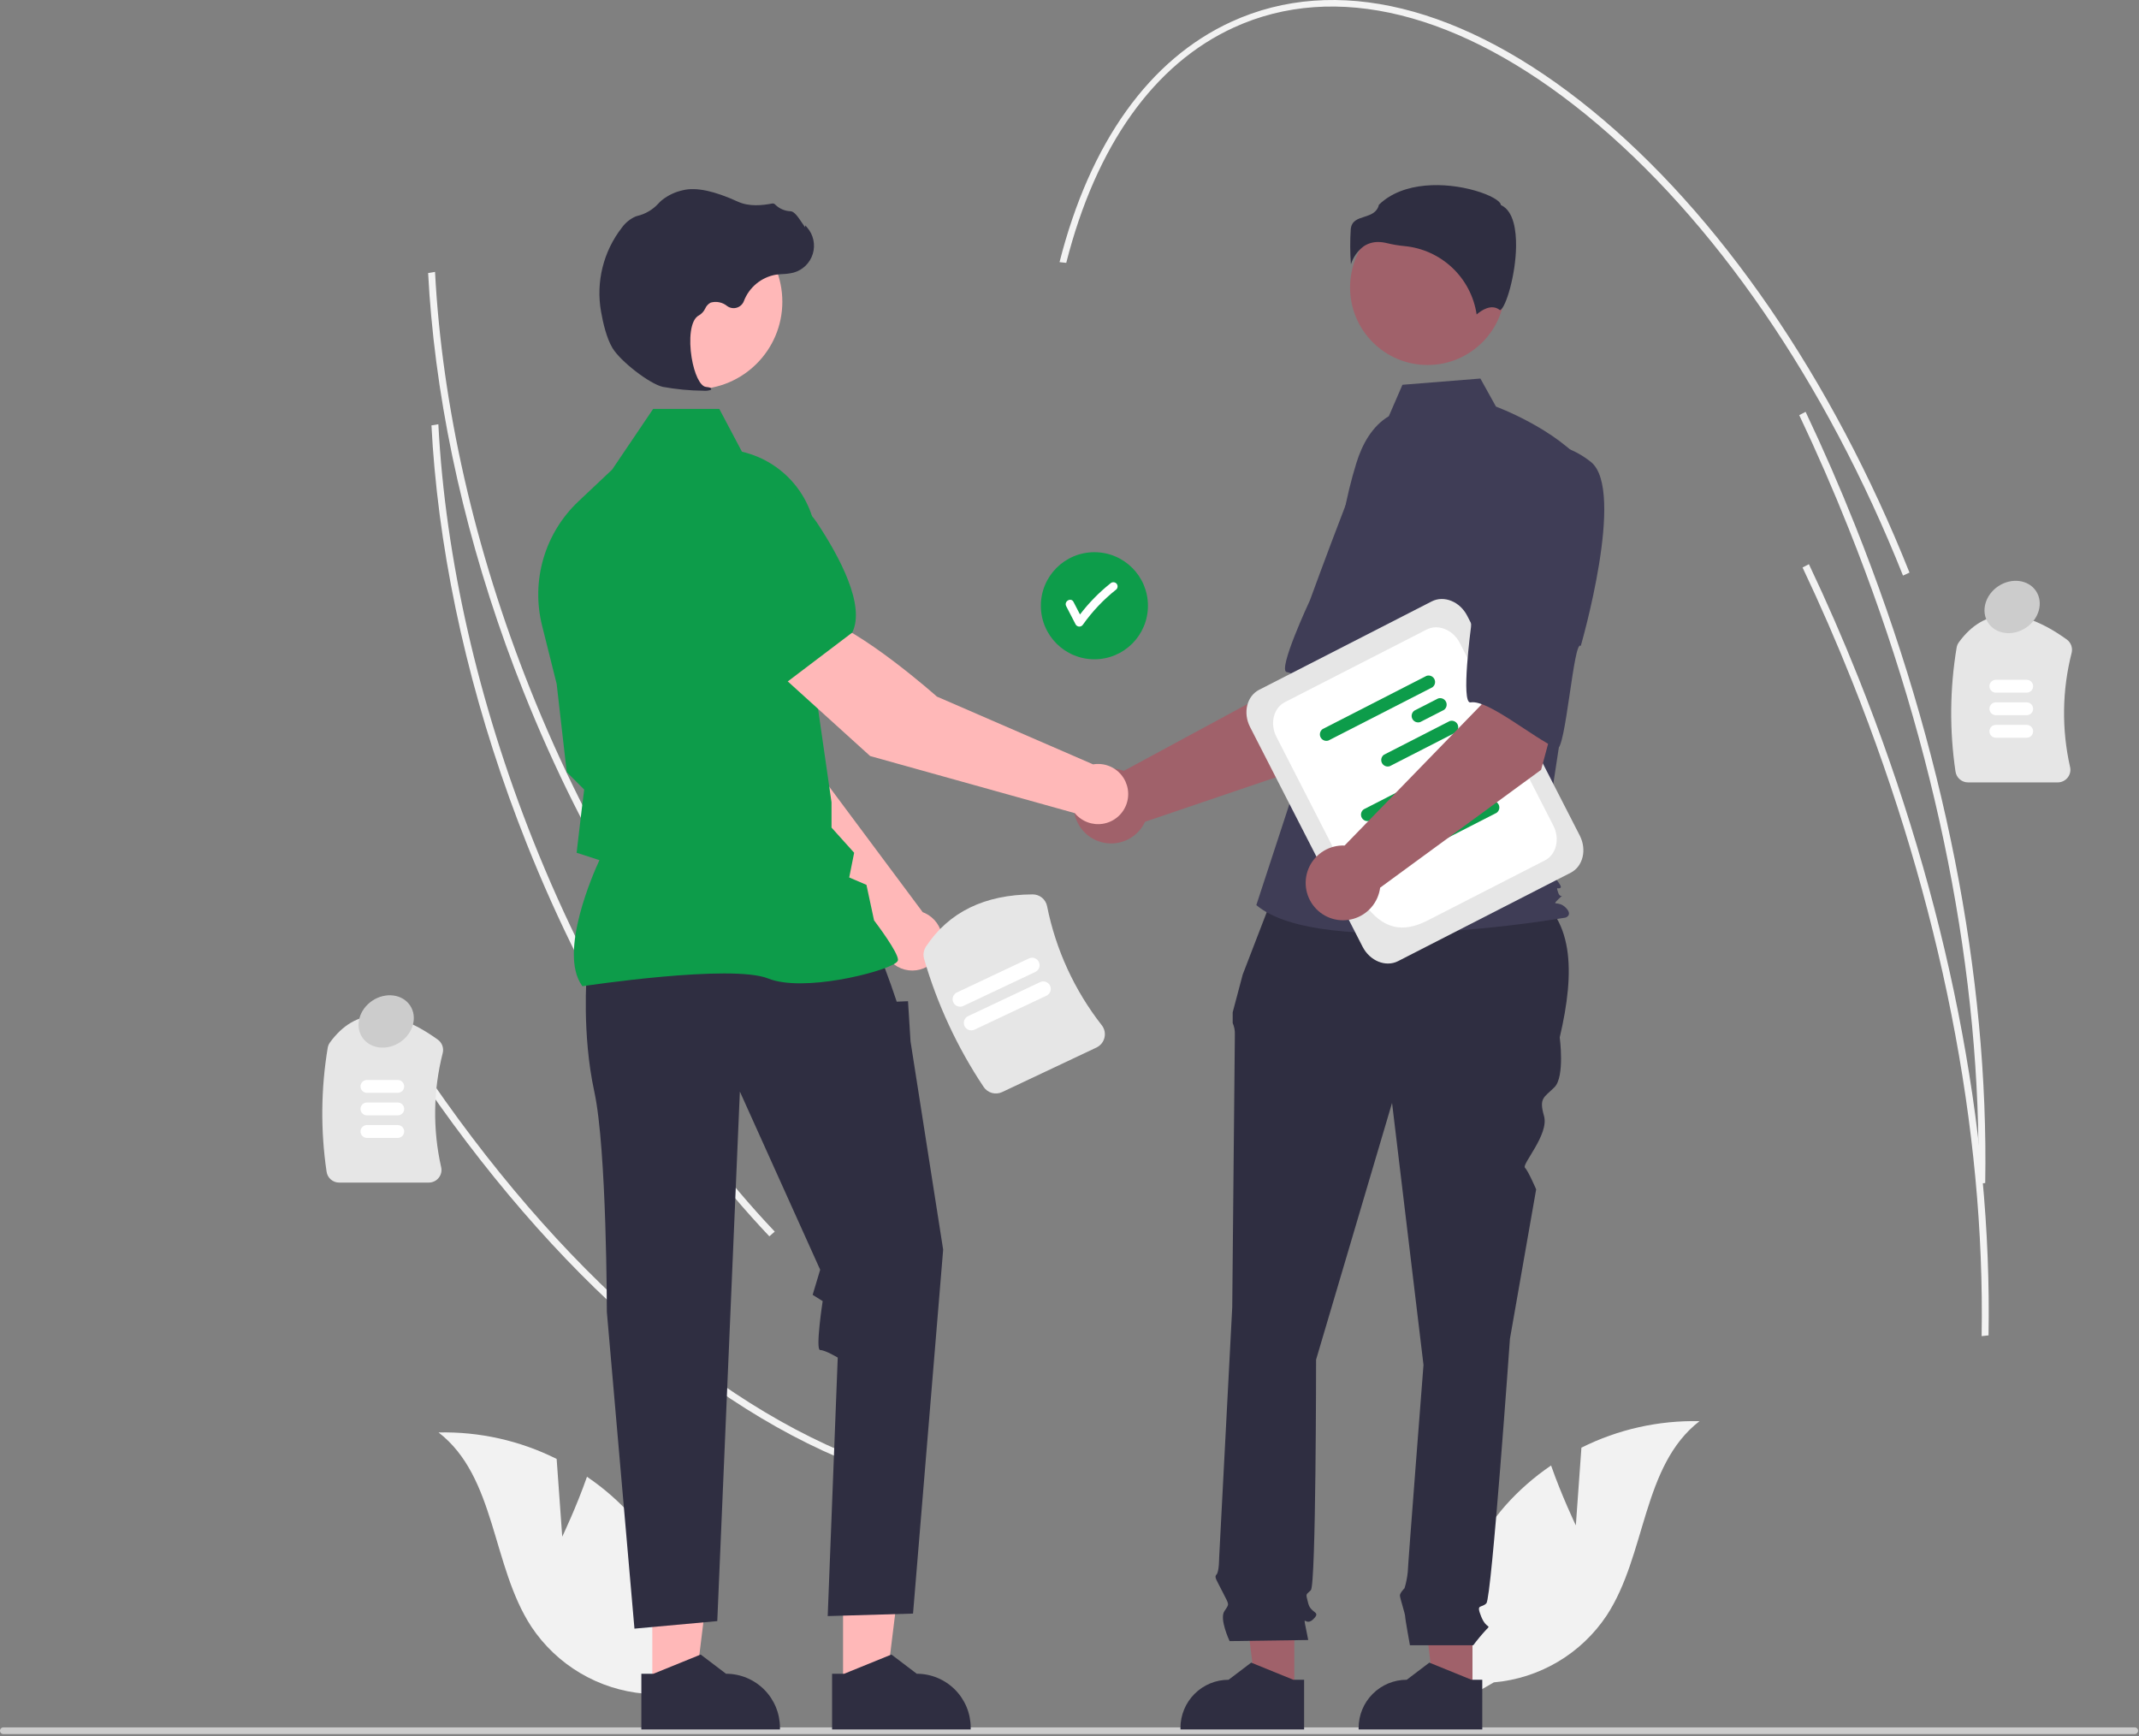 <svg width="759" height="616" viewBox="0 0 759 616" fill="none" xmlns="http://www.w3.org/2000/svg">
<rect x="0" y="0" width="759" height="616" fill="#808080" stroke="none"/>
<g clip-path="url(#clip0_2_2)">
<path d="M153.005 112.083C156.946 155.507 168.173 201.294 185.782 245.473C207.558 300.106 237.308 348.226 271.819 384.632L273.734 382.962C239.391 346.732 209.775 298.823 188.091 244.416C168.493 195.25 156.837 144.085 154.366 96.475L151.919 96.884C152.179 101.913 152.541 106.979 153.005 112.083Z" fill="#F2F2F2"/>
<path d="M137.308 364.278C185.781 441.394 244.588 496.494 302.898 519.426L304.078 517.263C246.171 494.489 187.708 439.672 139.457 362.908L137.308 364.278Z" fill="#F2F2F2"/>
<path d="M154.181 166.147C158.122 209.57 169.35 255.358 186.959 299.537C208.734 354.17 238.485 402.29 272.995 438.696L274.911 437.026C240.567 400.795 210.952 352.887 189.267 298.48C169.67 249.314 158.013 198.148 155.543 150.538L153.096 150.948C153.355 155.976 153.717 161.043 154.181 166.147Z" fill="#F2F2F2"/>
<path d="M698.344 277.628H730.148C730.827 277.629 731.498 277.477 732.111 277.182C732.723 276.887 733.26 276.457 733.683 275.925C734.1 275.407 734.394 274.8 734.544 274.151C734.693 273.503 734.694 272.829 734.545 272.18C731.516 258.814 731.707 244.921 735.101 231.643C735.315 230.769 735.263 229.851 734.952 229.006C734.64 228.162 734.082 227.43 733.351 226.905C716.998 215.143 704.119 215.485 695.072 227.921C694.664 228.488 694.393 229.142 694.28 229.831C691.863 244.363 691.729 259.183 693.884 273.756C694.034 274.832 694.568 275.817 695.388 276.528C696.208 277.24 697.258 277.631 698.344 277.628V277.628Z" fill="#E6E6E6"/>
<path d="M708.204 245.779H719.145C719.75 245.779 720.33 245.539 720.758 245.111C721.186 244.683 721.426 244.103 721.426 243.498C721.426 242.893 721.186 242.313 720.758 241.885C720.33 241.457 719.75 241.217 719.145 241.217H708.204C707.6 241.218 707.021 241.459 706.594 241.887C706.168 242.314 705.928 242.894 705.928 243.498C705.928 244.102 706.168 244.682 706.594 245.109C707.021 245.537 707.6 245.778 708.204 245.779V245.779Z" fill="white"/>
<path d="M708.204 253.779H719.145C719.75 253.779 720.33 253.539 720.758 253.111C721.186 252.683 721.426 252.103 721.426 251.498C721.426 250.893 721.186 250.313 720.758 249.885C720.33 249.457 719.75 249.217 719.145 249.217H708.204C707.6 249.218 707.021 249.459 706.594 249.887C706.168 250.314 705.928 250.894 705.928 251.498C705.928 252.102 706.168 252.682 706.594 253.109C707.021 253.537 707.6 253.778 708.204 253.779V253.779Z" fill="white"/>
<path d="M708.204 261.779H719.145C719.75 261.779 720.33 261.539 720.758 261.111C721.186 260.683 721.426 260.103 721.426 259.498C721.426 258.893 721.186 258.313 720.758 257.885C720.33 257.457 719.75 257.217 719.145 257.217H708.204C707.6 257.218 707.021 257.459 706.594 257.887C706.168 258.314 705.928 258.894 705.928 259.498C705.928 260.102 706.168 260.682 706.594 261.109C707.021 261.537 707.6 261.778 708.204 261.779V261.779Z" fill="white"/>
<path d="M120.344 419.628H152.148C152.827 419.629 153.498 419.477 154.111 419.182C154.723 418.887 155.26 418.457 155.683 417.925C156.1 417.406 156.394 416.8 156.544 416.151C156.693 415.503 156.694 414.829 156.545 414.18C153.517 400.814 153.707 386.921 157.101 373.643C157.315 372.769 157.263 371.851 156.952 371.006C156.64 370.162 156.082 369.43 155.351 368.905C138.998 357.143 126.119 357.485 117.072 369.921C116.664 370.488 116.393 371.142 116.28 371.831C113.863 386.363 113.729 401.183 115.884 415.756C116.034 416.832 116.568 417.817 117.388 418.528C118.208 419.24 119.258 419.631 120.344 419.628V419.628Z" fill="#E6E6E6"/>
<path d="M130.204 387.779H141.145C141.749 387.778 142.328 387.537 142.755 387.109C143.181 386.682 143.421 386.102 143.421 385.498C143.421 384.894 143.181 384.314 142.755 383.887C142.328 383.459 141.749 383.218 141.145 383.217H130.204C129.599 383.217 129.019 383.457 128.591 383.885C128.163 384.313 127.923 384.893 127.923 385.498C127.923 386.103 128.163 386.683 128.591 387.111C129.019 387.539 129.599 387.779 130.204 387.779Z" fill="white"/>
<path d="M130.204 395.779H141.145C141.749 395.778 142.328 395.537 142.755 395.109C143.181 394.682 143.421 394.102 143.421 393.498C143.421 392.894 143.181 392.314 142.755 391.887C142.328 391.459 141.749 391.218 141.145 391.217H130.204C129.599 391.217 129.019 391.457 128.591 391.885C128.163 392.313 127.923 392.893 127.923 393.498C127.923 394.103 128.163 394.683 128.591 395.111C129.019 395.539 129.599 395.779 130.204 395.779Z" fill="white"/>
<path d="M130.204 403.779H141.145C141.749 403.778 142.328 403.537 142.755 403.109C143.181 402.682 143.421 402.102 143.421 401.498C143.421 400.894 143.181 400.314 142.755 399.887C142.328 399.459 141.749 399.218 141.145 399.217H130.204C129.599 399.217 129.019 399.457 128.591 399.885C128.163 400.313 127.923 400.893 127.923 401.498C127.923 402.103 128.163 402.683 128.591 403.111C129.019 403.539 129.599 403.779 130.204 403.779Z" fill="white"/>
<path d="M0 614.136C-0 614.293 0.03 614.448 0.09 614.592C0.149 614.737 0.237 614.868 0.348 614.979C0.458 615.089 0.59 615.177 0.734 615.237C0.879 615.296 1.034 615.327 1.19 615.326H757.48C757.796 615.326 758.098 615.201 758.321 614.978C758.545 614.755 758.67 614.452 758.67 614.136C758.67 613.821 758.545 613.518 758.321 613.295C758.098 613.072 757.796 612.946 757.48 612.946H1.19C1.034 612.946 0.879 612.976 0.734 613.036C0.589 613.096 0.458 613.183 0.348 613.294C0.237 613.404 0.149 613.536 0.09 613.68C0.03 613.825 -0 613.98 0 614.136V614.136Z" fill="#CCCCCC"/>
<path d="M559.167 541.276L561.15 513.688C574.143 507.192 588.526 503.967 603.049 504.292C582.617 520.085 584.254 551.649 570.104 573.251C565.639 579.955 559.723 585.568 552.794 589.674C545.865 593.781 538.1 596.275 530.076 596.973L513.072 606.755C511.127 593.899 511.992 580.774 515.608 568.285C519.223 555.795 525.504 544.238 534.016 534.409C538.846 528.943 544.346 524.107 550.384 520.014C554.101 530.685 559.167 541.276 559.167 541.276Z" fill="#F2F2F2"/>
<path d="M199.504 545.276L197.52 517.688C184.527 511.192 170.144 507.967 155.621 508.292C176.053 524.085 174.416 555.649 188.566 577.251C193.031 583.955 198.947 589.568 205.876 593.674C212.805 597.781 220.57 600.275 228.594 600.973L245.598 610.755C247.543 597.899 246.678 584.774 243.062 572.285C239.447 559.795 233.166 548.238 224.654 538.409C219.824 532.943 214.325 528.107 208.286 524.014C204.569 534.685 199.504 545.276 199.504 545.276Z" fill="#F2F2F2"/>
<path d="M388.335 195.942C377.842 195.942 369.335 204.449 369.335 214.942C369.335 225.436 377.842 233.942 388.335 233.942C398.828 233.942 407.335 225.436 407.335 214.942C407.335 204.449 398.828 195.942 388.335 195.942Z" fill="#0D9C4A"/>
<path d="M396.126 207.024C395.84 206.751 395.46 206.599 395.065 206.599C394.67 206.599 394.291 206.751 394.005 207.024C389.973 210.239 386.352 213.938 383.223 218.037C382.455 216.55 381.686 215.064 380.918 213.577C380.032 211.862 377.442 213.377 378.328 215.092C379.452 217.266 380.575 219.44 381.699 221.614C381.834 221.836 382.025 222.019 382.251 222.146C382.478 222.274 382.734 222.341 382.994 222.341C383.254 222.341 383.51 222.274 383.737 222.146C383.963 222.019 384.154 221.836 384.289 221.614C387.624 216.917 391.609 212.719 396.126 209.145C396.405 208.863 396.562 208.482 396.562 208.084C396.562 207.687 396.405 207.306 396.126 207.024V207.024Z" fill="white"/>
<path d="M473.35 268.819L502.002 223.824L468.824 206.055L460.116 240.385L398.761 273.54C396.338 272.668 393.715 272.52 391.21 273.114C388.705 273.707 386.426 275.017 384.653 276.883C382.879 278.749 381.687 281.091 381.221 283.622C380.755 286.154 381.036 288.767 382.03 291.142C383.023 293.517 384.686 295.552 386.816 296.998C388.946 298.444 391.451 299.239 394.025 299.287C396.599 299.334 399.131 298.631 401.312 297.264C403.494 295.897 405.231 293.925 406.311 291.588L473.35 268.819Z" fill="#A0616A"/>
<path d="M522.935 169.856C531.937 183.074 499.945 231.119 499.945 231.119C498.386 227.759 483.488 265.485 480.993 263.256C473.9 256.922 462.799 239.28 456.627 238.493C453.098 238.044 464.812 213.015 464.812 213.015C464.812 213.015 470.166 198.235 477.431 179.356C479.385 173.981 482.668 169.187 486.974 165.422C491.28 161.656 496.468 159.041 502.057 157.821C502.057 157.821 513.932 156.638 522.935 169.856Z" fill="#3F3D56"/>
<path d="M522.495 600.491L508.888 600.49L502.415 548.005L522.498 548.006L522.495 600.491Z" fill="#A0616A"/>
<path d="M525.967 596.048L522.137 596.048L507.183 589.967L499.169 596.047H499.168C494.639 596.047 490.295 597.847 487.093 601.049C483.89 604.252 482.091 608.595 482.09 613.124V613.679L525.966 613.681L525.967 596.048Z" fill="#2F2E41"/>
<path d="M459.279 600.491L445.672 600.49L439.198 548.005L459.281 548.006L459.279 600.491Z" fill="#A0616A"/>
<path d="M462.75 596.048L458.92 596.048L443.967 589.967L435.952 596.047H435.951C431.422 596.047 427.079 597.847 423.876 601.049C420.674 604.252 418.874 608.595 418.874 613.124V613.679L462.749 613.681L462.75 596.048Z" fill="#2F2E41"/>
<path d="M453.389 313.552L541.896 315.764C558.706 324.894 558.961 344.655 553.453 368.117C553.453 368.117 555.313 382.062 551.594 385.78C547.875 389.499 546.016 389.499 547.875 396.006C549.735 402.514 539.911 413.143 541.104 414.336C542.297 415.529 545.086 422.037 545.086 422.037L535.79 475.027C535.79 475.027 529.282 567.063 527.423 568.922C525.564 570.782 523.704 568.922 525.564 573.571C527.423 578.219 529.282 576.36 527.423 578.219C525.776 579.995 524.224 581.857 522.775 583.797H500.298C500.298 583.797 498.604 574.5 498.604 573.571C498.604 572.641 496.744 567.063 496.744 566.133C496.744 565.204 498.388 563.56 498.388 563.56C498.955 561.671 499.339 559.73 499.533 557.767C499.533 555.907 505.111 484.324 505.111 484.324L493.955 391.358L466.995 482.464C466.995 482.464 466.995 562.415 465.136 564.274C463.277 566.133 463.277 565.204 464.206 568.922C465.136 572.641 468.855 571.711 466.066 574.5C463.277 577.289 462.347 572.641 463.277 577.289L464.206 581.938L436.317 582.337C436.317 582.337 432.598 574.5 434.457 571.711C436.317 568.922 436.205 569.684 433.937 565.12C431.668 560.556 430.739 559.626 431.668 558.696C432.598 557.767 432.598 552.822 432.598 552.822L437.246 463.871C437.246 463.871 438.176 369.976 438.176 367.187C438.246 365.752 437.982 364.32 437.404 363.005V359.219L440.965 345.805L453.389 313.552Z" fill="#2F2E41"/>
<path d="M506.557 129.515C491.369 129.515 479.057 117.203 479.057 102.015C479.057 86.828 491.369 74.516 506.557 74.516C521.744 74.516 534.056 86.828 534.056 102.015C534.056 117.203 521.744 129.515 506.557 129.515Z" fill="#A0616A"/>
<path d="M492.807 147.69C486.882 151.212 483.338 157.684 481.304 164.269C477.537 176.461 475.27 189.066 474.552 201.806L472.404 239.947L445.791 321.161C468.855 340.677 555.55 325.597 555.55 325.597C555.55 325.597 558.212 324.71 555.55 322.048C552.889 319.387 550.298 321.745 552.96 319.083C555.621 316.422 553.786 319.387 552.899 316.726C552.012 314.064 552.899 315.839 553.786 314.952C554.673 314.064 546.919 306.081 546.919 306.081L554.016 259.463L562.887 165.432C552.241 152.126 530.833 144.282 530.833 144.282L525.301 134.325L497.643 136.537L492.807 147.69Z" fill="#3F3D56"/>
<path d="M483.887 87.405C481.75 88.999 480.167 91.224 479.36 93.765C479.05 89.612 479.03 85.442 479.301 81.286C479.625 78.366 481.681 77.709 484.062 76.948C486.212 76.26 488.643 75.483 489.298 72.648C497.942 64.239 512.99 64.663 523.288 67.596C528.955 69.21 532.216 71.284 532.507 72.499L532.568 72.749L532.798 72.864C537.166 75.048 538.016 81.945 537.96 87.346C537.854 97.522 534.34 109.079 532.361 110.018C532.256 110.068 532.23 110.048 532.184 110.01C529.204 107.629 525.568 110.191 523.97 111.585C523.028 105.26 519.993 99.434 515.351 95.037C510.709 90.639 504.727 87.924 498.361 87.325C496.282 87.124 494.219 86.778 492.188 86.29C491.158 86.024 490.099 85.885 489.035 85.876C487.203 85.849 485.407 86.382 483.887 87.405V87.405Z" fill="#2F2E41"/>
<path d="M313.173 335.464L260.273 281.746L246.336 238.783L268.764 229.711C279.875 240.918 291.312 275.226 291.312 275.226L327.417 323.684C327.705 323.791 327.993 323.905 328.276 324.039C329.938 324.823 331.37 326.024 332.433 327.524C333.496 329.024 334.154 330.772 334.343 332.601C334.533 334.429 334.247 336.276 333.515 337.962C332.782 339.648 331.627 341.116 330.161 342.225C328.695 343.334 326.967 344.046 325.146 344.293C323.324 344.539 321.47 344.311 319.762 343.632C318.054 342.952 316.55 341.843 315.396 340.412C314.241 338.982 313.476 337.277 313.173 335.464Z" fill="#FFB8B8"/>
<path d="M274.882 234.626L246.519 242.831L246.414 242.81C235.988 240.786 227.741 223.46 222.659 209.282C220.987 204.605 221.153 199.468 223.123 194.91C225.094 190.351 228.721 186.71 233.273 184.724V184.724C236.641 183.282 240.345 182.81 243.967 183.362C247.589 183.914 250.984 185.469 253.768 187.849L267.91 200.027L274.882 234.626Z" fill="#0D9C4A"/>
<path d="M299.149 598.895L314.403 598.894L321.659 540.059L299.147 540.06L299.149 598.895Z" fill="#FFB8B8"/>
<path d="M295.258 593.915L299.551 593.914L316.314 587.098L325.298 593.913H325.299C330.376 593.914 335.245 595.931 338.835 599.521C342.426 603.111 344.443 607.98 344.443 613.057V613.679L295.259 613.681L295.258 593.915Z" fill="#2F2E41"/>
<path d="M231.466 598.895L246.72 598.894L253.976 540.059L231.463 540.06L231.466 598.895Z" fill="#FFB8B8"/>
<path d="M227.575 593.915L231.868 593.914L248.631 587.098L257.615 593.913H257.616C262.693 593.914 267.562 595.931 271.152 599.521C274.742 603.111 276.759 607.98 276.76 613.057V613.679L227.576 613.681L227.575 593.915Z" fill="#2F2E41"/>
<path d="M208.207 345.47C208.207 345.47 206.426 366.843 210.879 387.326C215.332 407.809 215.332 465.496 215.332 465.496L225.128 577.908L254.517 575.236L262.532 387.326L291.03 450.557L288.358 459.462L291.917 461.689C291.917 461.689 289.249 479.055 291.03 479.055C292.811 479.055 297.264 481.726 297.264 481.726L293.702 573.455L323.981 572.564L334.668 443.432L323.09 369.515L322.2 355.266L318.192 355.431L316.152 349.477L312.404 339.236L208.207 345.47Z" fill="#2F2E41"/>
<path d="M206.668 349.959L206.509 349.736C198.032 337.868 210.781 309.35 212.704 305.216L204.605 302.588L206.429 287.085L207.293 280.174L201.103 273.984L201.086 273.829L197.523 242.659L192.344 221.957C190.392 214.13 190.559 205.926 192.826 198.185C195.093 190.444 199.379 183.446 205.245 177.909L217.217 166.621L231.767 145.092H255.23L263.275 160.288C271.075 162.091 277.996 166.573 282.831 172.953C287.666 179.333 290.109 187.208 289.736 195.205L287.913 235.06L295.051 284.683L295.055 293.663L303.088 302.591L301.334 311.361L307.447 313.981L310.147 326.578C311.264 328.052 318.638 337.884 318.638 340.572C318.638 340.975 318.34 341.365 317.7 341.798C312.675 345.201 284.901 352.138 272.608 347.219C259.514 341.983 207.463 349.837 206.938 349.917L206.668 349.959Z" fill="#0D9C4A"/>
<path d="M246.529 138.142C229.368 138.142 215.455 124.23 215.455 107.068C215.455 89.906 229.368 75.993 246.529 75.993C263.691 75.993 277.604 89.906 277.604 107.068C277.604 124.23 263.691 138.142 246.529 138.142Z" fill="#FFB8B8"/>
<path d="M249.506 138.645C244.694 138.596 239.894 138.136 235.16 137.27C230.474 136.19 220.133 128.194 217.315 123.47C215.221 119.961 213.964 114.532 213.278 110.596C212.353 105.387 212.531 100.042 213.802 94.907C215.073 89.771 217.409 84.96 220.658 80.785C221.91 79.036 223.612 77.657 225.583 76.796C225.758 76.733 225.937 76.678 226.118 76.631C228.975 75.958 231.566 74.445 233.558 72.289C233.945 71.852 234.362 71.444 234.808 71.067C237.042 69.278 239.668 68.043 242.471 67.464C247 66.376 253.478 67.739 261.725 71.518C265.868 73.416 270.466 72.887 274.011 72.213C274.21 72.18 274.413 72.2 274.602 72.27C274.791 72.34 274.958 72.458 275.087 72.613C276.55 74.06 278.507 74.899 280.564 74.962C281.822 75.05 283.099 76.828 284.638 79.144C284.987 79.67 285.394 80.283 285.69 80.658L285.749 79.955L286.441 80.759C287.53 82.022 288.281 83.541 288.624 85.173C288.967 86.805 288.892 88.497 288.406 90.092C287.919 91.687 287.037 93.133 285.841 94.296C284.645 95.458 283.174 96.298 281.566 96.739C280.29 97.044 278.986 97.217 277.675 97.257C276.88 97.308 276.057 97.36 275.268 97.476C272.731 97.928 270.355 99.029 268.371 100.674C266.388 102.318 264.864 104.448 263.949 106.856C263.733 107.413 263.392 107.913 262.953 108.317C262.513 108.721 261.986 109.018 261.414 109.186C260.841 109.354 260.237 109.388 259.649 109.286C259.06 109.184 258.504 108.948 258.021 108.596C257.219 107.937 256.269 107.482 255.252 107.27C254.236 107.057 253.183 107.094 252.184 107.377C251.315 107.831 250.629 108.57 250.24 109.47C249.77 110.472 249.013 111.311 248.064 111.88C244.829 113.444 244.42 120.731 245.41 126.839C246.364 132.728 248.44 137.023 250.457 137.285C252.011 137.486 252.186 137.601 252.292 137.88L252.386 138.129L252.205 138.355C251.337 138.645 250.416 138.744 249.506 138.645V138.645Z" fill="#2F2E41"/>
<path d="M275.287 237.949L290.224 218.917C305.439 223.107 332.435 247.17 332.435 247.17L387.877 271.229C389.727 270.918 391.627 271.1 393.385 271.757C395.142 272.414 396.696 273.522 397.889 274.97C399.083 276.418 399.874 278.155 400.182 280.005C400.491 281.856 400.307 283.756 399.648 285.513C398.989 287.27 397.879 288.822 396.43 290.014C394.98 291.205 393.243 291.994 391.391 292.301C389.54 292.607 387.641 292.42 385.885 291.76C384.129 291.099 382.578 289.987 381.388 288.536L308.761 268.274L275.287 237.949Z" fill="#FFB8B8"/>
<path d="M278.867 242.3L255.299 216.028L253.991 197.412C253.747 193.756 254.531 190.105 256.253 186.872C257.976 183.638 260.568 180.951 263.738 179.113V179.113C268.051 176.651 273.139 175.919 277.971 177.065C282.804 178.21 287.021 181.148 289.77 185.284C298.098 197.835 307.056 214.804 302.447 224.371L302.4 224.468L278.867 242.3Z" fill="#0D9C4A"/>
<path d="M496.091 341.05L557.345 309.679C561.702 307.447 563.145 301.529 560.562 296.485L520.623 218.501C518.04 213.458 512.394 211.17 508.037 213.401L446.782 244.772C442.425 247.004 440.982 252.923 443.565 257.966L483.504 335.95C486.087 340.994 491.734 343.281 496.091 341.05Z" fill="#E6E6E6"/>
<path d="M506.557 326.628L548.174 305.314C552.254 303.224 553.606 297.681 551.187 292.958L518.006 228.17C515.587 223.446 510.299 221.304 506.218 223.394L455.954 249.137C451.873 251.227 450.521 256.77 452.941 261.493L470.966 296.689C481.742 317.73 488.38 335.937 506.557 326.628Z" fill="white"/>
<path d="M485.98 291.248L522.842 272.369C523.292 272.048 523.613 271.576 523.744 271.038C523.875 270.5 523.808 269.933 523.556 269.441C523.304 268.948 522.883 268.563 522.37 268.355C521.857 268.147 521.286 268.131 520.762 268.309L483.901 287.187C483.45 287.509 483.13 287.981 482.999 288.519C482.868 289.056 482.934 289.623 483.187 290.116C483.439 290.608 483.86 290.994 484.373 291.202C484.886 291.409 485.456 291.426 485.98 291.248V291.248Z" fill="#0D9C4A"/>
<path d="M518.538 284.7L526.95 280.392C527.401 280.071 527.721 279.598 527.852 279.06C527.983 278.523 527.917 277.956 527.664 277.463C527.412 276.971 526.991 276.585 526.478 276.377C525.965 276.169 525.395 276.153 524.871 276.331L516.459 280.639C516.008 280.961 515.688 281.433 515.557 281.971C515.425 282.508 515.492 283.075 515.744 283.568C515.997 284.061 516.418 284.446 516.931 284.654C517.444 284.862 518.014 284.878 518.538 284.7V284.7Z" fill="#0D9C4A"/>
<path d="M507.748 300.353L531.059 288.414C531.51 288.093 531.83 287.62 531.961 287.083C532.092 286.545 532.025 285.978 531.773 285.486C531.521 284.993 531.1 284.608 530.587 284.4C530.074 284.192 529.503 284.176 528.979 284.354L505.668 296.292C505.218 296.613 504.897 297.086 504.766 297.624C504.635 298.161 504.702 298.728 504.954 299.221C505.206 299.713 505.627 300.099 506.14 300.307C506.653 300.515 507.224 300.531 507.748 300.353V300.353Z" fill="#0D9C4A"/>
<path d="M471.393 262.766L508.255 243.887C508.705 243.566 509.026 243.094 509.157 242.556C509.288 242.018 509.221 241.451 508.969 240.959C508.717 240.466 508.296 240.081 507.783 239.873C507.27 239.665 506.699 239.649 506.175 239.827L469.314 258.705C468.863 259.027 468.543 259.499 468.412 260.037C468.281 260.574 468.347 261.141 468.6 261.634C468.852 262.126 469.273 262.512 469.786 262.72C470.299 262.928 470.869 262.944 471.393 262.766V262.766Z" fill="#0D9C4A"/>
<path d="M503.951 256.218L512.363 251.91C512.814 251.589 513.134 251.116 513.265 250.578C513.396 250.041 513.33 249.474 513.078 248.981C512.825 248.489 512.404 248.103 511.891 247.895C511.378 247.688 510.808 247.671 510.284 247.849L501.872 252.157C501.421 252.479 501.101 252.951 500.97 253.489C500.839 254.027 500.905 254.593 501.158 255.086C501.41 255.579 501.831 255.964 502.344 256.172C502.857 256.38 503.427 256.396 503.951 256.218V256.218Z" fill="#0D9C4A"/>
<path d="M493.161 271.871L516.472 259.932C516.923 259.611 517.243 259.138 517.374 258.601C517.505 258.063 517.438 257.496 517.186 257.004C516.934 256.511 516.513 256.126 516 255.918C515.487 255.71 514.916 255.694 514.392 255.872L491.081 267.81C490.631 268.131 490.31 268.604 490.179 269.142C490.048 269.679 490.115 270.246 490.367 270.739C490.619 271.231 491.04 271.617 491.553 271.825C492.066 272.033 492.637 272.049 493.161 271.871L493.161 271.871Z" fill="#0D9C4A"/>
<path d="M546.85 273.158L560.688 221.64L523.708 214.64L525.697 250.001L477.109 300.031C474.537 299.926 471.99 300.571 469.778 301.889C467.566 303.206 465.786 305.139 464.653 307.451C463.521 309.763 463.086 312.354 463.401 314.909C463.716 317.464 464.768 319.873 466.428 321.84C468.088 323.808 470.284 325.25 472.75 325.991C475.215 326.732 477.843 326.739 480.313 326.012C482.783 325.286 484.987 323.856 486.659 321.898C488.33 319.939 489.395 317.537 489.725 314.984L546.85 273.158Z" fill="#A0616A"/>
<path d="M564.472 163.879C577.024 173.788 560.913 229.216 560.913 229.216C558.419 226.479 555.52 266.936 552.472 265.558C543.806 261.643 527.924 248.142 521.802 249.243C518.3 249.872 521.969 222.482 521.969 222.482C521.969 222.482 522.643 206.778 523.911 186.589C524.164 180.874 525.858 175.317 528.837 170.433C531.815 165.55 535.98 161.5 540.945 158.659C540.945 158.659 551.92 153.969 564.472 163.879Z" fill="#3F3D56"/>
<path d="M355.616 387.504L389.042 371.72C389.757 371.384 390.387 370.891 390.884 370.277C391.381 369.664 391.732 368.945 391.912 368.176C392.093 367.424 392.102 366.641 391.937 365.885C391.772 365.129 391.438 364.42 390.96 363.811C381.278 351.437 374.629 336.965 371.547 321.558C371.315 320.378 370.68 319.315 369.751 318.551C368.822 317.787 367.658 317.369 366.455 317.367C349.407 317.425 336.666 323.65 328.587 335.867C328.161 336.502 327.879 337.223 327.76 337.978C327.641 338.734 327.688 339.507 327.899 340.242C332.577 356.366 339.695 371.679 349.007 385.649C349.698 386.705 350.748 387.475 351.964 387.816C353.179 388.157 354.476 388.046 355.616 387.504Z" fill="#E6E6E6"/>
<path d="M345.783 365.366L371.341 353.297C371.977 352.997 372.468 352.456 372.705 351.795C372.942 351.133 372.907 350.404 372.606 349.768C372.306 349.132 371.766 348.641 371.104 348.404C370.442 348.167 369.713 348.202 369.077 348.502L343.519 360.571C343.204 360.72 342.922 360.929 342.688 361.187C342.454 361.445 342.273 361.746 342.155 362.074C342.038 362.402 341.986 362.749 342.003 363.097C342.02 363.445 342.105 363.786 342.253 364.101C342.402 364.416 342.611 364.698 342.869 364.932C343.127 365.166 343.428 365.347 343.756 365.464C344.084 365.582 344.432 365.634 344.779 365.617C345.127 365.6 345.468 365.515 345.783 365.366H345.783Z" fill="white"/>
<path d="M341.813 356.958L367.371 344.889C368.007 344.589 368.497 344.048 368.734 343.386C368.972 342.725 368.936 341.995 368.636 341.36C368.336 340.724 367.795 340.233 367.133 339.996C366.471 339.759 365.742 339.794 365.107 340.094L339.548 352.163C338.913 352.463 338.422 353.004 338.185 353.666C337.947 354.328 337.983 355.057 338.283 355.693C338.583 356.328 339.124 356.819 339.786 357.056C340.448 357.294 341.177 357.258 341.813 356.958V356.958Z" fill="white"/>
<path d="M375.964 93.015L378.343 93.276C388.951 51.591 409.511 22.713 437.805 9.762C473.772 -6.702 518.248 4.354 563.039 40.892C608.057 77.616 647.91 135.625 675.256 204.235L677.564 203.178C650.099 134.269 610.041 75.98 564.77 39.051C519.273 1.936 473.889 -9.2 436.981 7.694C407.876 21.016 386.777 50.52 375.964 93.015Z" fill="#F2F2F2"/>
<path d="M638.438 147.304C644.66 160.41 650.577 173.989 656.027 187.662C687.388 266.344 703.28 346.699 701.981 420.045L704.432 419.784C705.732 346.165 689.794 265.533 658.336 186.605C652.87 172.894 646.936 159.277 640.696 146.133L638.438 147.304Z" fill="#F2F2F2"/>
<path d="M639.614 201.367C645.836 214.474 651.754 228.052 657.204 241.725C688.564 320.408 704.456 400.763 703.158 474.109L705.609 473.847C706.909 400.229 690.971 319.596 659.512 240.669C654.047 226.957 648.112 213.341 641.872 200.197L639.614 201.367Z" fill="#F2F2F2"/>
<path d="M705.491 221.029C702.781 216.957 704.385 211.127 709.073 208.009C713.76 204.89 719.757 205.663 722.466 209.736C725.176 213.808 723.572 219.638 718.884 222.756C714.197 225.875 708.2 225.102 705.491 221.029Z" fill="#CCCCCC"/>
<path d="M128.549 368.099C125.839 364.026 127.443 358.196 132.131 355.078C136.818 351.959 142.815 352.732 145.524 356.805C148.234 360.877 146.63 366.707 141.942 369.825C137.255 372.944 131.258 372.171 128.549 368.099Z" fill="#CCCCCC"/>
</g>
<defs>
<clipPath id="clip0_2_2">
<rect width="758.67" height="615.326" fill="white" transform="matrix(-1 0 0 1 758.67 0)"/>
</clipPath>
</defs>
</svg>
